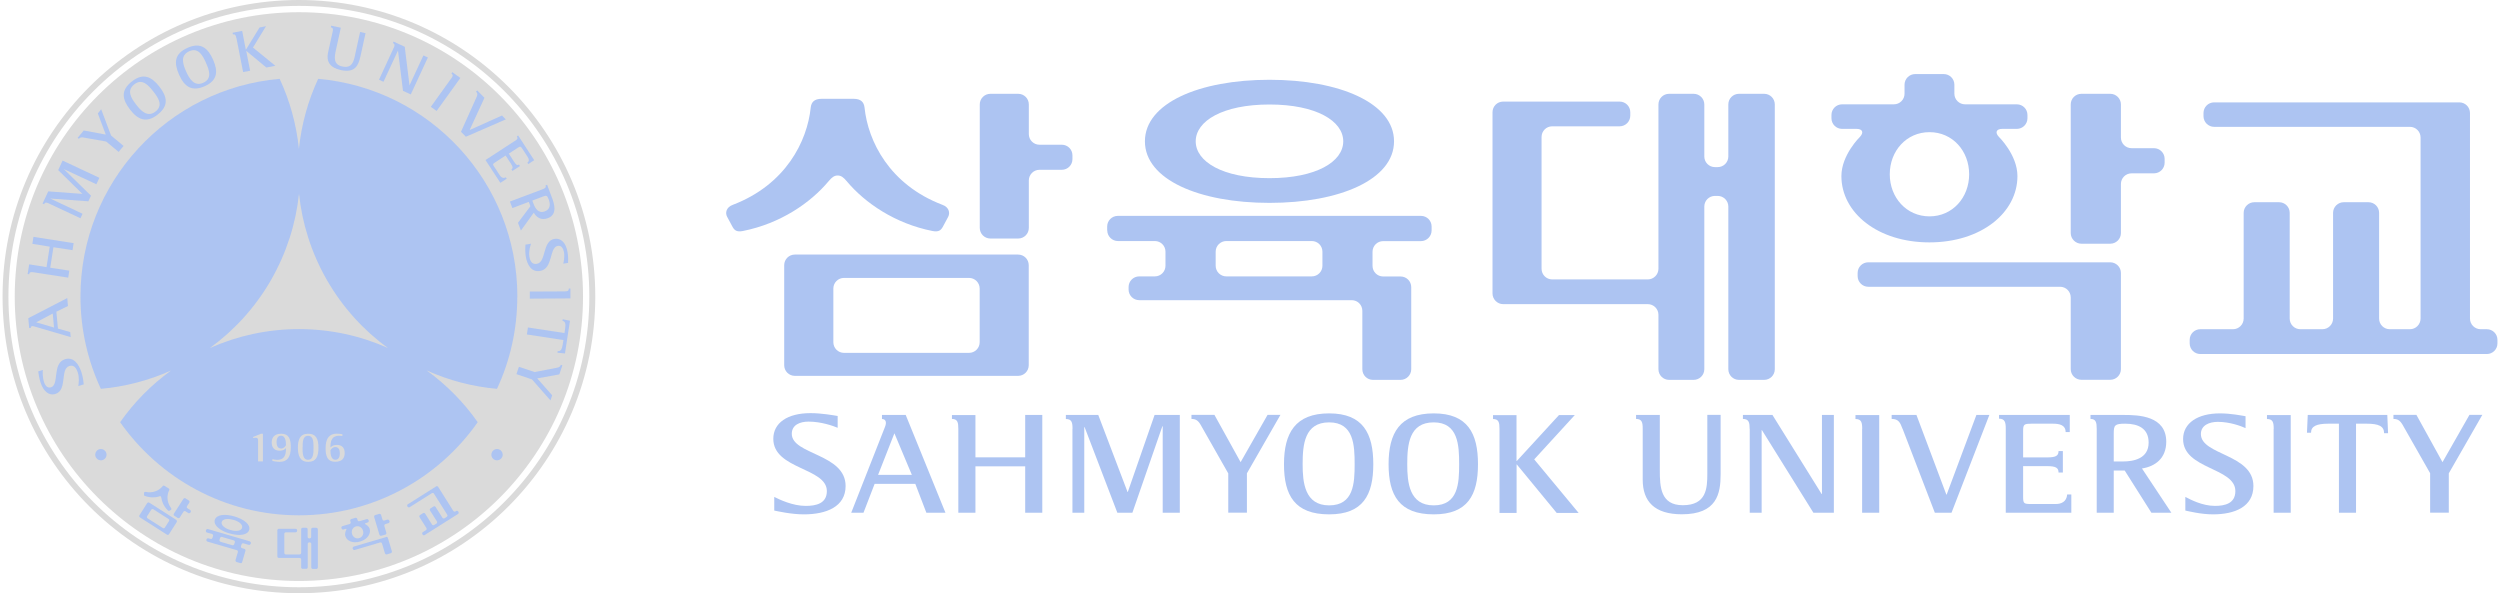 <svg width="236" height="56" viewBox="0 0 236 56" fill="none" xmlns="http://www.w3.org/2000/svg">
<g clip-path="url(#clip0_723_21723)">
<path d="M28.218 0C12.766 0 0.241 12.535 0.241 28C0.241 43.465 12.766 56 28.218 56C43.67 56 56.195 43.465 56.195 28C56.195 12.535 43.662 0 28.218 0ZM28.218 55.437C13.076 55.437 0.796 43.155 0.796 28C0.796 12.845 13.076 0.555 28.218 0.555C43.361 0.555 55.633 12.837 55.633 27.992C55.633 43.147 43.361 55.437 28.218 55.437Z" fill="#DADADA"/>
<path d="M28.218 1.152C13.402 1.152 1.391 13.173 1.391 28.002C1.391 42.83 13.402 54.843 28.218 54.843C43.034 54.843 55.037 42.822 55.037 28.002C55.037 13.181 43.026 1.152 28.218 1.152Z" fill="#DADADA"/>
<path d="M39.985 27.999C39.985 34.503 34.717 39.783 28.21 39.783C21.703 39.783 16.435 34.511 16.435 27.999C16.435 21.487 21.703 16.215 28.21 16.215C34.717 16.215 39.985 21.487 39.985 27.999Z" fill="#DADADA"/>
<path d="M48.84 27.999C48.84 17.218 40.572 8.364 30.037 7.441C29.066 9.531 28.455 11.767 28.218 14.052C27.982 11.767 27.37 9.531 26.4 7.441C15.865 8.364 7.596 17.21 7.596 27.999C7.596 31.108 8.289 34.062 9.521 36.706C11.812 36.502 14.054 35.915 16.15 34.976C14.291 36.323 12.66 37.971 11.339 39.856C15.074 45.169 21.238 48.646 28.218 48.646C35.198 48.646 41.371 45.169 45.097 39.856C43.776 37.971 42.154 36.331 40.286 34.976C42.382 35.915 44.624 36.502 46.916 36.706C48.147 34.062 48.832 31.108 48.832 27.999H48.84ZM28.218 31.067C25.226 31.067 22.38 31.712 19.811 32.854C22.086 31.206 24.068 29.06 25.568 26.464C27.06 23.869 27.933 21.086 28.226 18.287C28.52 21.086 29.384 23.869 30.876 26.464C32.377 29.06 34.35 31.206 36.625 32.854C34.057 31.704 31.211 31.067 28.218 31.067Z" fill="#ADC4F2"/>
<path d="M34 5.409C33.837 6.151 33.519 6.91 32.181 6.617C31.129 6.388 30.787 5.792 30.966 4.968L31.398 3.018C31.456 2.773 31.456 2.634 31.227 2.577L31.26 2.422L32.173 2.618L31.708 4.74C31.57 5.376 31.447 6.086 32.295 6.274C33.209 6.478 33.38 5.833 33.502 5.27L33.991 3.018L34.505 3.132L34.008 5.409H34Z" fill="#ADC4F2"/>
<path d="M37.163 4.53C37.269 4.309 37.302 4.162 37.09 4.065L37.155 3.926L38.207 4.415L38.656 8.047H38.664L39.968 5.232L40.392 5.427L38.778 8.912L38.044 8.577L37.571 4.783H37.563L36.201 7.721L35.777 7.525L37.155 4.538L37.163 4.53Z" fill="#ADC4F2"/>
<path d="M42.594 7.416C42.741 7.212 42.806 7.082 42.61 6.943L42.7 6.812L43.458 7.359L41.216 10.477L40.67 10.085L42.586 7.416H42.594Z" fill="#ADC4F2"/>
<path d="M53.3 27.508C53.553 27.508 53.7 27.475 53.692 27.238H53.847V28.169L50.014 28.193V27.524L53.292 27.508H53.3Z" fill="#ADC4F2"/>
<path d="M44.959 9.229C45.073 8.992 45.122 8.845 44.934 8.649L45.048 8.535L45.733 9.229L44.339 12.265H44.355L47.389 10.902L47.747 11.269L43.98 12.909L43.515 12.444L44.959 9.229Z" fill="#ADC4F2"/>
<path d="M48.604 13.311C48.808 13.181 48.922 13.075 48.791 12.871L48.914 12.789L50.43 15.123L49.868 15.49L49.778 15.36C50.006 15.205 49.925 14.984 49.778 14.764L49.321 14.062C49.166 13.825 49.126 13.793 48.922 13.923L48.033 14.503L48.547 15.294C48.734 15.58 48.84 15.637 48.995 15.531L49.085 15.678L48.375 16.135L48.278 15.988C48.432 15.89 48.432 15.76 48.245 15.474L47.731 14.682L46.72 15.343C46.5 15.482 46.508 15.523 46.663 15.752L47.193 16.568C47.299 16.731 47.495 16.878 47.748 16.739L47.837 16.869L47.234 17.261L45.831 15.107L48.587 13.311H48.604Z" fill="#ADC4F2"/>
<path d="M51.278 18.543C51.58 18.429 51.653 18.445 51.8 18.829C51.979 19.31 51.947 19.759 51.425 19.955C50.83 20.183 50.52 19.653 50.381 19.278L50.251 18.935L51.278 18.543ZM48.131 19.017L48.367 19.645L49.916 19.057L50.071 19.465L48.897 21.032L49.174 21.767L50.389 20.077C50.642 20.526 51.091 20.828 51.71 20.6C52.664 20.241 52.306 19.204 52.11 18.674L51.645 17.441L51.498 17.498C51.572 17.703 51.449 17.776 51.221 17.866L48.139 19.025L48.131 19.017Z" fill="#ADC4F2"/>
<path d="M53.284 31.434L53.35 31.018C53.423 30.553 53.35 30.333 53.097 30.292L53.121 30.137L53.806 30.276L53.333 33.368L52.624 33.295L52.648 33.14C52.926 33.181 53.048 32.985 53.121 32.52L53.187 32.103L49.737 31.573L49.835 30.912L53.292 31.442L53.284 31.434Z" fill="#ADC4F2"/>
<path d="M4.041 34.92C4.025 35.108 4.008 35.614 4.163 36.087C4.269 36.413 4.49 36.666 4.824 36.56C5.607 36.307 4.914 34.308 6.12 33.916C6.895 33.663 7.409 34.291 7.686 35.132C7.841 35.605 7.89 36.144 7.906 36.283L7.392 36.446C7.425 36.225 7.507 35.654 7.344 35.165C7.221 34.781 7.001 34.406 6.536 34.553C5.656 34.838 6.381 36.813 5.24 37.188C4.644 37.384 4.106 36.968 3.829 36.111C3.69 35.695 3.633 35.23 3.609 35.059L4.049 34.92H4.041Z" fill="#ADC4F2"/>
<path d="M53.17 24.899C53.219 24.72 53.317 24.263 53.235 23.79C53.178 23.463 52.999 23.153 52.656 23.21C51.833 23.349 52.232 25.373 50.985 25.577C50.177 25.707 49.77 25.038 49.631 24.198C49.558 23.724 49.59 23.227 49.599 23.096L50.129 23.006C50.063 23.21 49.892 23.724 49.974 24.214C50.031 24.598 50.194 24.989 50.675 24.908C51.596 24.753 51.172 22.745 52.346 22.549C52.966 22.443 53.439 22.949 53.578 23.806C53.651 24.23 53.635 24.655 53.627 24.818L53.17 24.891V24.899Z" fill="#ADC4F2"/>
<path d="M3.413 30.43L4.979 29.598L5.101 30.92L3.421 30.43H3.413ZM6.675 31.834L6.634 31.352L5.468 31.017L5.321 29.426L6.414 28.887L6.349 28.137L2.671 30.038L2.753 30.968L2.908 30.952C2.891 30.805 3.014 30.748 3.201 30.805L6.675 31.825V31.834Z" fill="#ADC4F2"/>
<path d="M3.177 25.705C2.932 25.665 2.785 25.673 2.753 25.893L2.606 25.869L2.753 24.954L4.392 25.216L4.693 23.282L3.054 23.02L3.16 22.359L6.952 22.955L6.846 23.616L5.044 23.339L4.742 25.273L6.544 25.55L6.438 26.211L3.185 25.705H3.177Z" fill="#ADC4F2"/>
<path d="M4.62 19.208C4.4 19.102 4.253 19.069 4.163 19.281L4.017 19.216L4.555 18.065L7.776 18.302L5.493 16.058L5.908 15.16L9.382 16.784L9.097 17.396L6.023 15.96L8.591 18.474L8.338 19.004L4.75 18.743L7.792 20.179L7.596 20.604L4.612 19.208H4.62Z" fill="#ADC4F2"/>
<path d="M10.018 13.36L7.849 12.977C7.645 12.944 7.547 12.993 7.449 13.107L7.327 13.009L7.906 12.316L9.985 12.707L9.235 10.708L9.553 10.316L10.483 12.789L11.665 13.777L11.2 14.34L10.01 13.352L10.018 13.36Z" fill="#ADC4F2"/>
<path d="M50.455 35.123L52.616 34.707C52.819 34.666 52.893 34.584 52.942 34.438L53.089 34.486L52.803 35.343L50.716 35.719L52.126 37.318L51.963 37.8L50.218 35.817L48.751 35.319L48.987 34.625L50.447 35.115L50.455 35.123Z" fill="#ADC4F2"/>
<path d="M12.864 9.89C12.391 9.278 11.918 8.544 12.684 7.956C13.427 7.377 14.022 8.054 14.478 8.642C14.927 9.221 15.441 9.939 14.674 10.535C13.924 11.114 13.296 10.453 12.864 9.89ZM14.886 10.812C15.938 9.996 15.799 9.148 15.057 8.193C14.307 7.222 13.516 6.863 12.464 7.679C11.364 8.527 11.535 9.376 12.277 10.347C13.019 11.31 13.818 11.645 14.886 10.821V10.812Z" fill="#ADC4F2"/>
<path d="M17.577 6.764C17.267 6.062 16.982 5.238 17.863 4.838C18.727 4.454 19.143 5.246 19.444 5.931C19.738 6.6 20.064 7.417 19.183 7.816C18.319 8.2 17.871 7.408 17.577 6.764ZM19.33 8.135C20.545 7.596 20.602 6.731 20.113 5.629C19.616 4.511 18.931 3.973 17.716 4.511C16.444 5.074 16.411 5.939 16.908 7.058C17.406 8.176 18.099 8.682 19.33 8.135Z" fill="#ADC4F2"/>
<path d="M22.306 3.583C22.258 3.338 22.209 3.207 21.988 3.248L21.956 3.093L22.861 2.913L23.203 4.684H23.22L24.5 2.595L25.111 2.473L23.88 4.488L25.992 6.21L25.144 6.374L23.252 4.807H23.244L23.611 6.676L22.951 6.806L22.315 3.574L22.306 3.583Z" fill="#ADC4F2"/>
<path d="M29.865 49.82H29.523C29.441 49.82 29.376 49.886 29.376 49.967V50.677C29.376 50.759 29.311 50.824 29.229 50.824H29.189C29.107 50.824 29.042 50.759 29.042 50.677V49.967C29.042 49.886 28.977 49.82 28.903 49.82H28.569C28.487 49.82 28.43 49.886 28.43 49.959V52.195C28.43 52.277 28.357 52.342 28.284 52.342H26.987C26.905 52.342 26.84 52.277 26.84 52.195V50.4C26.84 50.318 26.905 50.253 26.987 50.253H27.9C27.982 50.253 28.047 50.188 28.047 50.114V50.065C28.047 49.983 27.982 49.918 27.908 49.918H26.326C26.245 49.918 26.18 49.983 26.18 50.057V52.522C26.18 52.603 26.237 52.669 26.318 52.669H28.284C28.365 52.669 28.43 52.734 28.43 52.815V53.558C28.43 53.64 28.495 53.697 28.577 53.697H28.911C28.993 53.697 29.05 53.631 29.05 53.558V51.346C29.05 51.265 29.115 51.2 29.197 51.2H29.238C29.319 51.2 29.384 51.265 29.384 51.346V53.558C29.384 53.64 29.45 53.705 29.523 53.705H29.865C29.947 53.705 30.004 53.64 30.004 53.566V49.975C30.004 49.894 29.947 49.828 29.865 49.828V49.82Z" fill="#ADC4F2"/>
<path d="M17.952 48.147L17.699 47.984C17.634 47.943 17.609 47.854 17.65 47.788L17.87 47.446C17.911 47.38 17.895 47.291 17.83 47.25L17.512 47.046C17.446 47.005 17.357 47.021 17.316 47.087L16.411 48.498C16.37 48.564 16.386 48.653 16.46 48.694L16.778 48.898C16.843 48.939 16.933 48.923 16.973 48.849L17.316 48.311C17.357 48.245 17.454 48.221 17.52 48.27L17.773 48.433C17.838 48.474 17.927 48.458 17.968 48.384L18.001 48.343C18.042 48.278 18.017 48.188 17.952 48.147Z" fill="#ADC4F2"/>
<path d="M16.655 49.084L14.095 47.452C14.03 47.411 13.94 47.428 13.891 47.493L13.165 48.643C13.124 48.709 13.141 48.798 13.206 48.839L15.758 50.471C15.824 50.512 15.913 50.496 15.954 50.431L16.68 49.288C16.721 49.223 16.704 49.133 16.639 49.084H16.655ZM15.571 49.802C15.53 49.868 15.44 49.892 15.367 49.843L13.932 48.929C13.867 48.888 13.842 48.798 13.883 48.733L14.274 48.121C14.315 48.056 14.405 48.031 14.478 48.08L15.913 48.994C15.979 49.035 15.995 49.125 15.954 49.19L15.563 49.802H15.571Z" fill="#ADC4F2"/>
<path d="M15.024 46.852C15.09 46.836 15.13 46.828 15.163 46.852C15.204 46.877 15.22 46.917 15.228 46.983C15.277 47.366 15.473 47.823 15.848 48.182C15.913 48.239 15.946 48.24 15.995 48.215L16.125 48.142C16.182 48.109 16.207 48.035 16.15 47.962C15.693 47.342 15.766 46.689 15.97 46.281C16.003 46.216 15.995 46.158 15.913 46.101L15.546 45.873C15.465 45.816 15.408 45.84 15.359 45.889C15.073 46.248 14.511 46.591 13.752 46.436C13.663 46.411 13.605 46.469 13.597 46.534V46.689C13.581 46.738 13.597 46.779 13.671 46.811C14.152 46.999 14.649 46.983 15.024 46.868V46.852Z" fill="#ADC4F2"/>
<path d="M36.577 49.049L36.283 49.139C36.21 49.163 36.128 49.114 36.104 49.041L35.973 48.608C35.949 48.535 35.875 48.486 35.794 48.51L35.419 48.624C35.345 48.649 35.296 48.731 35.321 48.804L35.818 50.477C35.843 50.55 35.924 50.599 35.998 50.575L36.373 50.469C36.446 50.444 36.495 50.363 36.471 50.289L36.283 49.653C36.258 49.579 36.307 49.498 36.381 49.473L36.674 49.383C36.748 49.359 36.797 49.286 36.772 49.204L36.756 49.155C36.731 49.081 36.65 49.033 36.577 49.057V49.049Z" fill="#ADC4F2"/>
<path d="M36.438 50.702L33.388 51.6C33.315 51.625 33.274 51.706 33.29 51.78L33.307 51.82C33.331 51.894 33.413 51.943 33.486 51.918L35.883 51.208C35.957 51.184 36.038 51.233 36.063 51.306L36.34 52.237C36.365 52.31 36.446 52.359 36.52 52.335L36.895 52.22C36.968 52.196 37.017 52.122 36.992 52.041L36.617 50.784C36.593 50.711 36.52 50.662 36.438 50.686V50.702Z" fill="#ADC4F2"/>
<path d="M34.905 49.935C34.824 49.658 34.505 49.495 34.505 49.495C34.44 49.454 34.44 49.405 34.522 49.38L34.709 49.323C34.783 49.299 34.832 49.217 34.807 49.144L34.791 49.103C34.766 49.021 34.693 48.98 34.611 49.005L33.935 49.201C33.861 49.225 33.78 49.176 33.755 49.103L33.723 48.98C33.698 48.907 33.617 48.866 33.543 48.883L33.168 48.997C33.087 49.021 33.046 49.103 33.07 49.176L33.103 49.291C33.119 49.364 33.078 49.446 33.005 49.47L32.328 49.666C32.255 49.69 32.206 49.772 32.23 49.846L32.247 49.886C32.271 49.968 32.345 50.009 32.426 49.984L32.614 49.927C32.687 49.903 32.728 49.943 32.687 50.017C32.687 50.017 32.516 50.319 32.597 50.596C32.736 51.078 33.323 51.323 34 51.119C34.677 50.923 35.035 50.392 34.897 49.919L34.905 49.935ZM33.233 50.4C33.144 50.098 33.291 49.788 33.592 49.699C33.894 49.609 34.179 49.788 34.269 50.098C34.359 50.4 34.212 50.711 33.91 50.8C33.608 50.89 33.323 50.711 33.233 50.409V50.4Z" fill="#ADC4F2"/>
<path d="M43.067 48.23L42.994 48.279C42.928 48.32 42.839 48.303 42.79 48.23L41.363 45.961C41.322 45.896 41.232 45.871 41.167 45.92L38.501 47.602C38.435 47.642 38.411 47.732 38.452 47.797L38.476 47.83C38.517 47.895 38.607 47.92 38.672 47.879L40.768 46.557C40.833 46.516 40.922 46.532 40.963 46.598L42.219 48.589C42.26 48.654 42.243 48.744 42.17 48.793L41.966 48.924C41.901 48.964 41.811 48.948 41.771 48.883L41.118 47.855C41.078 47.789 40.988 47.765 40.922 47.814L40.637 47.993C40.572 48.034 40.547 48.124 40.596 48.197L41.249 49.225C41.289 49.291 41.265 49.381 41.208 49.421L40.98 49.56C40.914 49.601 40.825 49.585 40.784 49.519L40.132 48.483C40.091 48.418 40.001 48.393 39.936 48.442L39.651 48.622C39.585 48.662 39.561 48.752 39.602 48.818L40.254 49.846C40.295 49.911 40.278 50.001 40.205 50.05L39.92 50.229C39.854 50.27 39.83 50.36 39.871 50.425L39.895 50.466C39.936 50.531 40.026 50.556 40.091 50.507L43.23 48.524C43.295 48.483 43.32 48.393 43.279 48.328L43.255 48.287C43.214 48.222 43.124 48.197 43.051 48.238L43.067 48.23Z" fill="#ADC4F2"/>
<path d="M23.587 51.103L19.632 49.944C19.559 49.919 19.469 49.968 19.453 50.042L19.436 50.091C19.412 50.164 19.461 50.246 19.534 50.27L20.015 50.409C20.089 50.434 20.138 50.515 20.113 50.589L20.056 50.776C20.032 50.85 19.958 50.899 19.877 50.874L19.673 50.817C19.6 50.801 19.518 50.842 19.494 50.915V50.948C19.461 51.021 19.502 51.103 19.583 51.127L22.356 51.935C22.437 51.96 22.478 52.033 22.454 52.115L22.233 52.874C22.217 52.947 22.258 53.029 22.331 53.053L22.69 53.159C22.764 53.184 22.845 53.135 22.861 53.061L23.171 51.992C23.196 51.919 23.155 51.837 23.073 51.813L22.845 51.747C22.772 51.723 22.723 51.641 22.747 51.568L22.804 51.388C22.829 51.315 22.91 51.266 22.984 51.29L23.481 51.437C23.554 51.462 23.636 51.413 23.66 51.339L23.677 51.29C23.701 51.217 23.652 51.135 23.579 51.111L23.587 51.103ZM22.111 51.372C22.087 51.446 22.013 51.494 21.932 51.47L20.815 51.144C20.741 51.119 20.7 51.037 20.717 50.964L20.774 50.784C20.798 50.711 20.88 50.662 20.953 50.687L22.07 51.013C22.144 51.037 22.193 51.119 22.168 51.193L22.111 51.372Z" fill="#ADC4F2"/>
<path d="M21.663 50.352C22.576 50.621 23.375 50.523 23.522 50.025C23.669 49.527 23.049 49.021 22.136 48.752C21.222 48.483 20.423 48.581 20.276 49.078C20.13 49.576 20.749 50.09 21.663 50.36V50.352ZM22.038 49.07C22.649 49.25 22.935 49.568 22.853 49.829C22.772 50.099 22.364 50.205 21.752 50.033C21.141 49.854 20.855 49.535 20.929 49.274C21.01 49.013 21.418 48.899 22.029 49.078L22.038 49.07Z" fill="#ADC4F2"/>
<path d="M10.058 42.917C10.058 43.211 9.822 43.456 9.528 43.456C9.235 43.456 8.99 43.219 8.99 42.925C8.99 42.632 9.227 42.387 9.52 42.387C9.814 42.387 10.058 42.623 10.058 42.917Z" fill="#ADC4F2"/>
<path d="M47.454 42.925C47.454 43.219 47.209 43.456 46.916 43.456C46.622 43.456 46.377 43.211 46.386 42.917C46.386 42.623 46.63 42.387 46.924 42.387C47.217 42.387 47.454 42.632 47.454 42.925Z" fill="#ADC4F2"/>
<path d="M24.361 41.557C24.361 41.419 24.32 41.321 24.141 41.321C24.084 41.321 23.962 41.345 23.896 41.353V41.247L24.639 40.945H24.818V43.557H24.361V41.557Z" fill="#DADADA"/>
<path d="M26.106 41.753C26.106 41.476 26.188 41.133 26.53 41.133C26.995 41.133 26.995 41.81 26.995 42.031C26.938 42.129 26.799 42.341 26.538 42.341C26.245 42.341 26.106 42.088 26.106 41.753ZM25.723 43.516C25.87 43.549 26.139 43.598 26.4 43.598C27.117 43.598 27.451 43.157 27.451 42.218C27.451 41.541 27.329 40.945 26.546 40.945C25.959 40.945 25.649 41.239 25.649 41.77C25.649 42.276 25.919 42.545 26.4 42.545C26.75 42.545 26.889 42.414 26.995 42.3C26.995 42.798 26.954 43.41 26.155 43.41C26.008 43.41 25.853 43.385 25.715 43.337V43.516H25.723Z" fill="#DADADA"/>
<path d="M28.569 42.259C28.569 41.745 28.569 41.141 29.083 41.141C29.596 41.141 29.596 41.745 29.596 42.259C29.596 42.773 29.596 43.402 29.083 43.402C28.569 43.402 28.561 42.782 28.561 42.259H28.569ZM29.091 43.598C29.873 43.598 30.061 43.051 30.061 42.259C30.061 41.468 29.857 40.945 29.091 40.945C28.324 40.945 28.12 41.492 28.12 42.259C28.12 43.026 28.332 43.598 29.091 43.598Z" fill="#DADADA"/>
<path d="M31.194 42.504C31.252 42.407 31.398 42.202 31.659 42.202C31.953 42.202 32.083 42.455 32.083 42.782C32.083 43.051 32.002 43.402 31.667 43.402C31.194 43.402 31.194 42.725 31.194 42.504ZM32.32 40.995C32.206 40.97 31.994 40.938 31.798 40.938C31.08 40.938 30.738 41.386 30.738 42.317C30.738 43.002 30.868 43.59 31.651 43.59C32.238 43.59 32.54 43.296 32.54 42.766C32.54 42.268 32.271 41.998 31.798 41.998C31.447 41.998 31.309 42.129 31.194 42.243C31.194 41.737 31.243 41.133 32.034 41.133C32.132 41.133 32.23 41.15 32.32 41.166V40.986V40.995Z" fill="#DADADA"/>
<path d="M163.154 14.772C163.154 15.327 162.705 15.776 162.151 15.776H161.89C161.335 15.776 160.887 15.327 160.887 14.772V9.859C160.887 9.304 160.43 8.855 159.884 8.855H157.56C157.006 8.855 156.557 9.304 156.557 9.859V25.373C156.557 25.928 156.1 26.377 155.554 26.377H146.527C145.973 26.377 145.524 25.928 145.524 25.373V12.928C145.524 12.373 145.973 11.924 146.527 11.924H152.896C153.45 11.924 153.899 11.467 153.899 10.92V10.594C153.899 10.039 153.45 9.59 152.896 9.59H141.896C141.341 9.59 140.893 10.039 140.893 10.594V27.707C140.893 28.254 141.349 28.711 141.896 28.711H155.554C156.1 28.711 156.557 29.16 156.557 29.715V34.856C156.557 35.411 157.006 35.86 157.56 35.86H159.884C160.43 35.86 160.887 35.411 160.887 34.856V19.497C160.887 18.942 161.335 18.494 161.89 18.494H162.151C162.697 18.494 163.154 18.942 163.154 19.497V34.856C163.154 35.411 163.602 35.86 164.157 35.86H166.538C167.092 35.86 167.541 35.411 167.541 34.856V9.859C167.541 9.304 167.092 8.855 166.538 8.855H164.157C163.602 8.855 163.154 9.304 163.154 9.859V14.772Z" fill="#ADC4F2"/>
<path d="M97.121 9.859C97.121 9.304 96.673 8.855 96.118 8.855H93.493C92.938 8.855 92.49 9.304 92.49 9.859V21.513C92.49 22.068 92.938 22.517 93.493 22.517H96.118C96.673 22.517 97.121 22.068 97.121 21.513V17.033C97.121 16.486 97.57 16.029 98.124 16.029H100.236C100.79 16.029 101.239 15.58 101.239 15.025V14.666C101.239 14.111 100.79 13.662 100.236 13.662H98.124C97.57 13.662 97.121 13.213 97.121 12.658V9.859Z" fill="#ADC4F2"/>
<path d="M74.028 34.477C74.028 35.032 74.477 35.481 75.031 35.481H96.11C96.664 35.481 97.113 35.032 97.113 34.477V25.035C97.113 24.48 96.664 24.031 96.11 24.031H75.031C74.477 24.031 74.028 24.48 74.028 25.035V34.477ZM78.668 27.238C78.668 26.683 79.117 26.235 79.671 26.235H91.478C92.025 26.235 92.481 26.683 92.481 27.238V32.306C92.481 32.861 92.033 33.31 91.478 33.31H79.671C79.117 33.31 78.668 32.861 78.668 32.306V27.238Z" fill="#ADC4F2"/>
<path d="M80.585 9.328C81.286 9.328 81.555 9.655 81.612 10.152C81.938 13.335 83.969 17.432 88.959 19.333C89.587 19.554 89.709 20.092 89.505 20.476L88.992 21.431C88.812 21.741 88.608 21.92 88.021 21.806C84.499 21.104 81.653 19.17 79.916 17.089C79.622 16.738 79.394 16.567 79.076 16.567C78.758 16.567 78.53 16.738 78.236 17.089C76.491 19.178 73.653 21.104 70.131 21.806C69.544 21.92 69.34 21.741 69.16 21.431L68.647 20.476C68.435 20.101 68.557 19.554 69.185 19.333C74.175 17.424 76.206 13.335 76.532 10.152C76.589 9.655 76.858 9.328 77.559 9.328H80.585Z" fill="#ADC4F2"/>
<path d="M200.215 9.859C200.215 9.304 199.758 8.855 199.212 8.855H196.48C195.926 8.855 195.477 9.304 195.477 9.859V22.003C195.477 22.549 195.934 23.006 196.48 23.006H199.212C199.758 23.006 200.215 22.558 200.215 22.003V17.367C200.215 16.812 200.663 16.363 201.218 16.363H203.338C203.884 16.363 204.341 15.915 204.341 15.36V14.992C204.341 14.446 203.892 13.989 203.338 13.989H201.218C200.663 13.989 200.215 13.54 200.215 12.985V9.859Z" fill="#ADC4F2"/>
<path d="M175.361 26.067C175.361 26.614 175.809 27.071 176.364 27.071H194.474C195.029 27.071 195.477 27.52 195.477 28.075V34.849C195.477 35.404 195.934 35.852 196.48 35.852H199.212C199.758 35.852 200.215 35.404 200.215 34.849V25.765C200.215 25.211 199.758 24.762 199.212 24.762H176.364C175.809 24.762 175.361 25.211 175.361 25.765V26.067Z" fill="#ADC4F2"/>
<path d="M190.446 16.622C190.446 14.614 188.685 12.909 188.685 12.909C188.309 12.501 188.456 12.166 189.011 12.166H190.389C190.943 12.166 191.392 11.717 191.392 11.162V10.852C191.392 10.297 190.943 9.848 190.389 9.848H185.496C184.95 9.848 184.493 9.4 184.493 8.845V7.996C184.493 7.441 184.045 6.992 183.49 6.992H180.791C180.245 6.992 179.788 7.441 179.788 7.996V8.845C179.788 9.4 179.34 9.848 178.785 9.848H173.893C173.338 9.848 172.89 10.297 172.89 10.852V11.162C172.89 11.717 173.338 12.166 173.893 12.166H175.263C175.817 12.166 175.964 12.501 175.589 12.909C175.589 12.909 173.828 14.614 173.828 16.622C173.828 20.082 177.252 22.881 182.137 22.881C187.021 22.881 190.446 20.082 190.446 16.622ZM178.394 16.451C178.394 14.255 179.96 12.476 182.145 12.476C184.33 12.476 185.888 14.255 185.888 16.451C185.888 18.646 184.322 20.425 182.145 20.425C179.968 20.425 178.394 18.646 178.394 16.451Z" fill="#ADC4F2"/>
<path d="M234.169 31.078C233.623 31.078 233.166 30.629 233.166 30.074V10.668C233.166 10.113 232.717 9.664 232.163 9.664H209.013C208.459 9.664 208.01 10.113 208.01 10.668V10.97C208.01 11.517 208.459 11.974 209.013 11.974H227.499C228.053 11.974 228.502 12.422 228.502 12.977V30.074C228.502 30.621 228.053 31.078 227.499 31.078H225.591C225.036 31.078 224.588 30.629 224.588 30.074V20.094C224.588 19.539 224.139 19.09 223.585 19.09H221.245C220.698 19.09 220.242 19.539 220.242 20.094V30.074C220.242 30.621 219.793 31.078 219.239 31.078H217.151C216.597 31.078 216.148 30.629 216.148 30.074V20.094C216.148 19.539 215.7 19.09 215.145 19.09H212.805C212.259 19.09 211.802 19.539 211.802 20.094V30.074C211.802 30.621 211.353 31.078 210.799 31.078H207.709C207.154 31.078 206.706 31.527 206.706 32.082V32.417C206.706 32.972 207.162 33.42 207.709 33.42H234.756C235.311 33.42 235.759 32.972 235.759 32.417V32.082C235.759 31.527 235.311 31.078 234.756 31.078H234.177H234.169Z" fill="#ADC4F2"/>
<path d="M104.525 21.75C104.525 22.297 104.974 22.754 105.528 22.754H109.018C109.573 22.754 110.021 23.203 110.021 23.758V25.088C110.021 25.643 109.573 26.091 109.018 26.091H107.542C106.988 26.091 106.539 26.54 106.539 27.095V27.332C106.539 27.887 106.988 28.336 107.542 28.336H127.602C128.156 28.336 128.605 28.785 128.605 29.34V34.856C128.605 35.411 129.053 35.86 129.608 35.86H132.217C132.763 35.86 133.22 35.411 133.22 34.856V27.104C133.22 26.549 132.771 26.1 132.217 26.1H130.57C130.015 26.1 129.567 25.651 129.567 25.096V23.766C129.567 23.211 130.015 22.762 130.57 22.762H134.141C134.688 22.762 135.144 22.305 135.144 21.758V21.383C135.144 20.828 134.696 20.379 134.141 20.379H105.52C104.966 20.379 104.517 20.828 104.517 21.383V21.758L104.525 21.75ZM114.759 23.758C114.759 23.203 115.215 22.754 115.762 22.754H123.834C124.389 22.754 124.837 23.203 124.837 23.758V25.088C124.837 25.643 124.389 26.091 123.834 26.091H115.762C115.215 26.091 114.759 25.643 114.759 25.088V23.758Z" fill="#ADC4F2"/>
<path d="M119.839 19.152C126.468 19.152 131.597 16.949 131.597 13.342C131.597 9.735 126.468 7.531 119.839 7.531C113.209 7.531 108.08 9.735 108.08 13.342C108.08 16.949 113.201 19.152 119.839 19.152ZM119.839 9.865C124.258 9.865 126.802 11.424 126.802 13.342C126.802 15.26 124.258 16.818 119.839 16.818C115.419 16.818 112.875 15.26 112.875 13.342C112.875 11.424 115.419 9.865 119.839 9.865Z" fill="#ADC4F2"/>
<path d="M162.427 44.771C162.427 46.607 162.076 48.549 158.766 48.549C156.189 48.549 155.072 47.333 155.072 45.293V40.486C155.072 39.89 155.007 39.548 154.444 39.548V39.172H156.686V44.395C156.686 45.962 156.76 47.692 158.856 47.692C161.098 47.692 161.171 46.093 161.171 44.705V39.164H162.427V44.762V44.771Z" fill="#ADC4F2"/>
<path d="M165.167 40.486C165.167 39.906 165.102 39.547 164.531 39.547V39.172H167.319L171.959 46.631H171.992V39.172H173.117V48.402H171.185L166.325 40.6H166.3V48.402H165.175V40.486H165.167Z" fill="#ADC4F2"/>
<path d="M175.792 40.502C175.792 39.89 175.727 39.555 175.156 39.555V39.18H177.398V48.401H175.784V40.502H175.792Z" fill="#ADC4F2"/>
<path d="M214.638 40.502C214.638 39.89 214.573 39.555 214.002 39.555V39.18H216.245V48.401H214.63V40.502H214.638Z" fill="#ADC4F2"/>
<path d="M179.6 40.486C179.38 39.89 179.225 39.547 178.572 39.547V39.172H180.913L183.734 46.688H183.766L186.572 39.172H187.795L184.223 48.402H182.649L179.608 40.486H179.6Z" fill="#ADC4F2"/>
<path d="M189.344 40.486C189.344 39.89 189.279 39.523 188.708 39.523V39.172H195.386V40.788H194.995C194.995 40.118 194.416 39.996 193.788 39.996H191.782C191.113 39.996 190.983 40.045 190.983 40.633V43.179H193.25C194.057 43.179 194.326 43.032 194.326 42.583H194.734V44.607H194.326C194.326 44.158 194.065 44.003 193.25 44.003H190.983V46.908C190.983 47.537 191.065 47.578 191.733 47.578H194.073C194.546 47.578 195.085 47.39 195.142 46.68H195.533V48.402H189.344V40.486Z" fill="#ADC4F2"/>
<path d="M199.537 40.918C199.537 40.135 199.635 39.996 200.621 39.996C201.853 39.996 202.831 40.445 202.831 41.783C202.831 43.318 201.371 43.562 200.417 43.562H199.537V40.91V40.918ZM197.922 48.402H199.537V44.419H200.572L203.092 48.402H204.976L202.203 44.224C203.434 44.036 204.494 43.277 204.494 41.702C204.494 39.245 201.869 39.172 200.499 39.172H197.343V39.547C197.857 39.547 197.93 39.882 197.93 40.486V48.402H197.922Z" fill="#ADC4F2"/>
<path d="M220.803 39.996H219.792C218.666 39.996 218.161 40.241 218.161 40.853H217.778L217.851 39.172H225.361L225.434 40.894H225.059C225.059 40.225 224.537 39.996 223.412 39.996H222.409V48.402H220.795V39.996H220.803Z" fill="#ADC4F2"/>
<path d="M79.083 40.387C78.667 40.208 77.525 39.8 76.327 39.8C75.511 39.8 74.745 40.11 74.745 40.95C74.745 42.934 79.825 42.819 79.825 45.88C79.825 47.838 78.006 48.556 75.886 48.556C74.696 48.556 73.416 48.263 73.09 48.197V46.908C73.571 47.153 74.826 47.757 76.058 47.757C77.028 47.757 78.055 47.536 78.055 46.361C78.055 44.141 73 44.321 73 41.424C73 39.914 74.345 39 76.514 39C77.574 39 78.675 39.204 79.075 39.269V40.387H79.083Z" fill="#ADC4F2"/>
<path d="M211.972 40.411C211.572 40.231 210.52 39.823 209.362 39.823C208.572 39.823 207.764 40.133 207.764 40.974C207.764 42.981 212.722 42.843 212.722 45.879C212.722 47.837 210.969 48.555 208.914 48.555C207.772 48.555 206.606 48.262 206.296 48.196V46.907C206.761 47.152 207.895 47.756 209.085 47.756C210.023 47.756 211.018 47.535 211.018 46.36C211.018 44.116 206.084 44.32 206.084 41.447C206.084 39.938 207.463 39.023 209.558 39.023C210.586 39.023 211.597 39.227 211.98 39.293V40.411H211.972Z" fill="#ADC4F2"/>
<path d="M84.432 40.902L86.079 44.827H82.891L84.432 40.902ZM80.355 48.402H81.513L82.565 45.676H86.405L87.449 48.402H89.251L85.5 39.172H83.258V39.555C83.617 39.555 83.723 39.857 83.543 40.298L80.355 48.402Z" fill="#ADC4F2"/>
<path d="M90.466 40.486C90.466 39.89 90.401 39.547 89.863 39.547V39.18H92.081V43.171H96.778V39.172H98.392V48.402H96.778V44.019H92.081V48.402H90.466V40.486Z" fill="#ADC4F2"/>
<path d="M101.246 40.486C101.246 39.89 101.181 39.555 100.618 39.555V39.172H103.676L106.44 46.443H106.465L108.993 39.172H111.374V48.402H109.759V40.241H109.726L106.897 48.402H105.478L102.388 40.323H102.355V48.402H101.238V40.486H101.246Z" fill="#ADC4F2"/>
<path d="M115.948 44.689L113.331 40.086C113.086 39.662 112.833 39.548 112.474 39.548V39.164H114.643L117.114 43.628L119.658 39.164H120.873L117.709 44.681V48.394H115.948V44.681V44.689Z" fill="#ADC4F2"/>
<path d="M229.414 44.689L226.796 40.086C226.543 39.662 226.307 39.548 225.94 39.548V39.164H228.109L230.572 43.628L233.116 39.164H234.331L231.167 44.681V48.394H229.405V44.681L229.414 44.689Z" fill="#ADC4F2"/>
<path d="M122.969 43.822C122.969 41.969 123.148 39.872 125.472 39.872C127.796 39.872 127.878 42.027 127.878 43.822C127.878 45.617 127.788 47.707 125.472 47.707C123.156 47.707 122.969 45.528 122.969 43.822ZM125.472 48.555C128.669 48.555 129.639 46.727 129.639 43.822C129.639 40.917 128.669 39.023 125.472 39.023C122.276 39.023 121.208 40.876 121.208 43.822C121.208 46.768 122.227 48.555 125.472 48.555Z" fill="#ADC4F2"/>
<path d="M132.844 43.822C132.844 41.969 133.023 39.872 135.339 39.872C137.655 39.872 137.744 42.027 137.744 43.822C137.744 45.617 137.655 47.707 135.339 47.707C133.023 47.707 132.844 45.528 132.844 43.822ZM135.347 48.555C138.552 48.555 139.522 46.727 139.522 43.822C139.522 40.917 138.552 39.023 135.347 39.023C132.142 39.023 131.082 40.876 131.082 43.822C131.082 46.768 132.102 48.555 135.347 48.555Z" fill="#ADC4F2"/>
<path d="M141.552 40.485C141.552 39.89 141.487 39.555 140.941 39.555V39.188H143.159V43.521H143.183L147.17 39.18H148.663L144.83 43.366L149.021 48.418H146.95L143.191 43.848H143.167V48.418H141.552V40.502V40.485Z" fill="#ADC4F2"/>
</g>
<defs>
<clipPath id="clip0_723_21723">
<rect width="235.518" height="56" fill="white" transform="translate(0.241)"/>
</clipPath>
</defs>
</svg>
